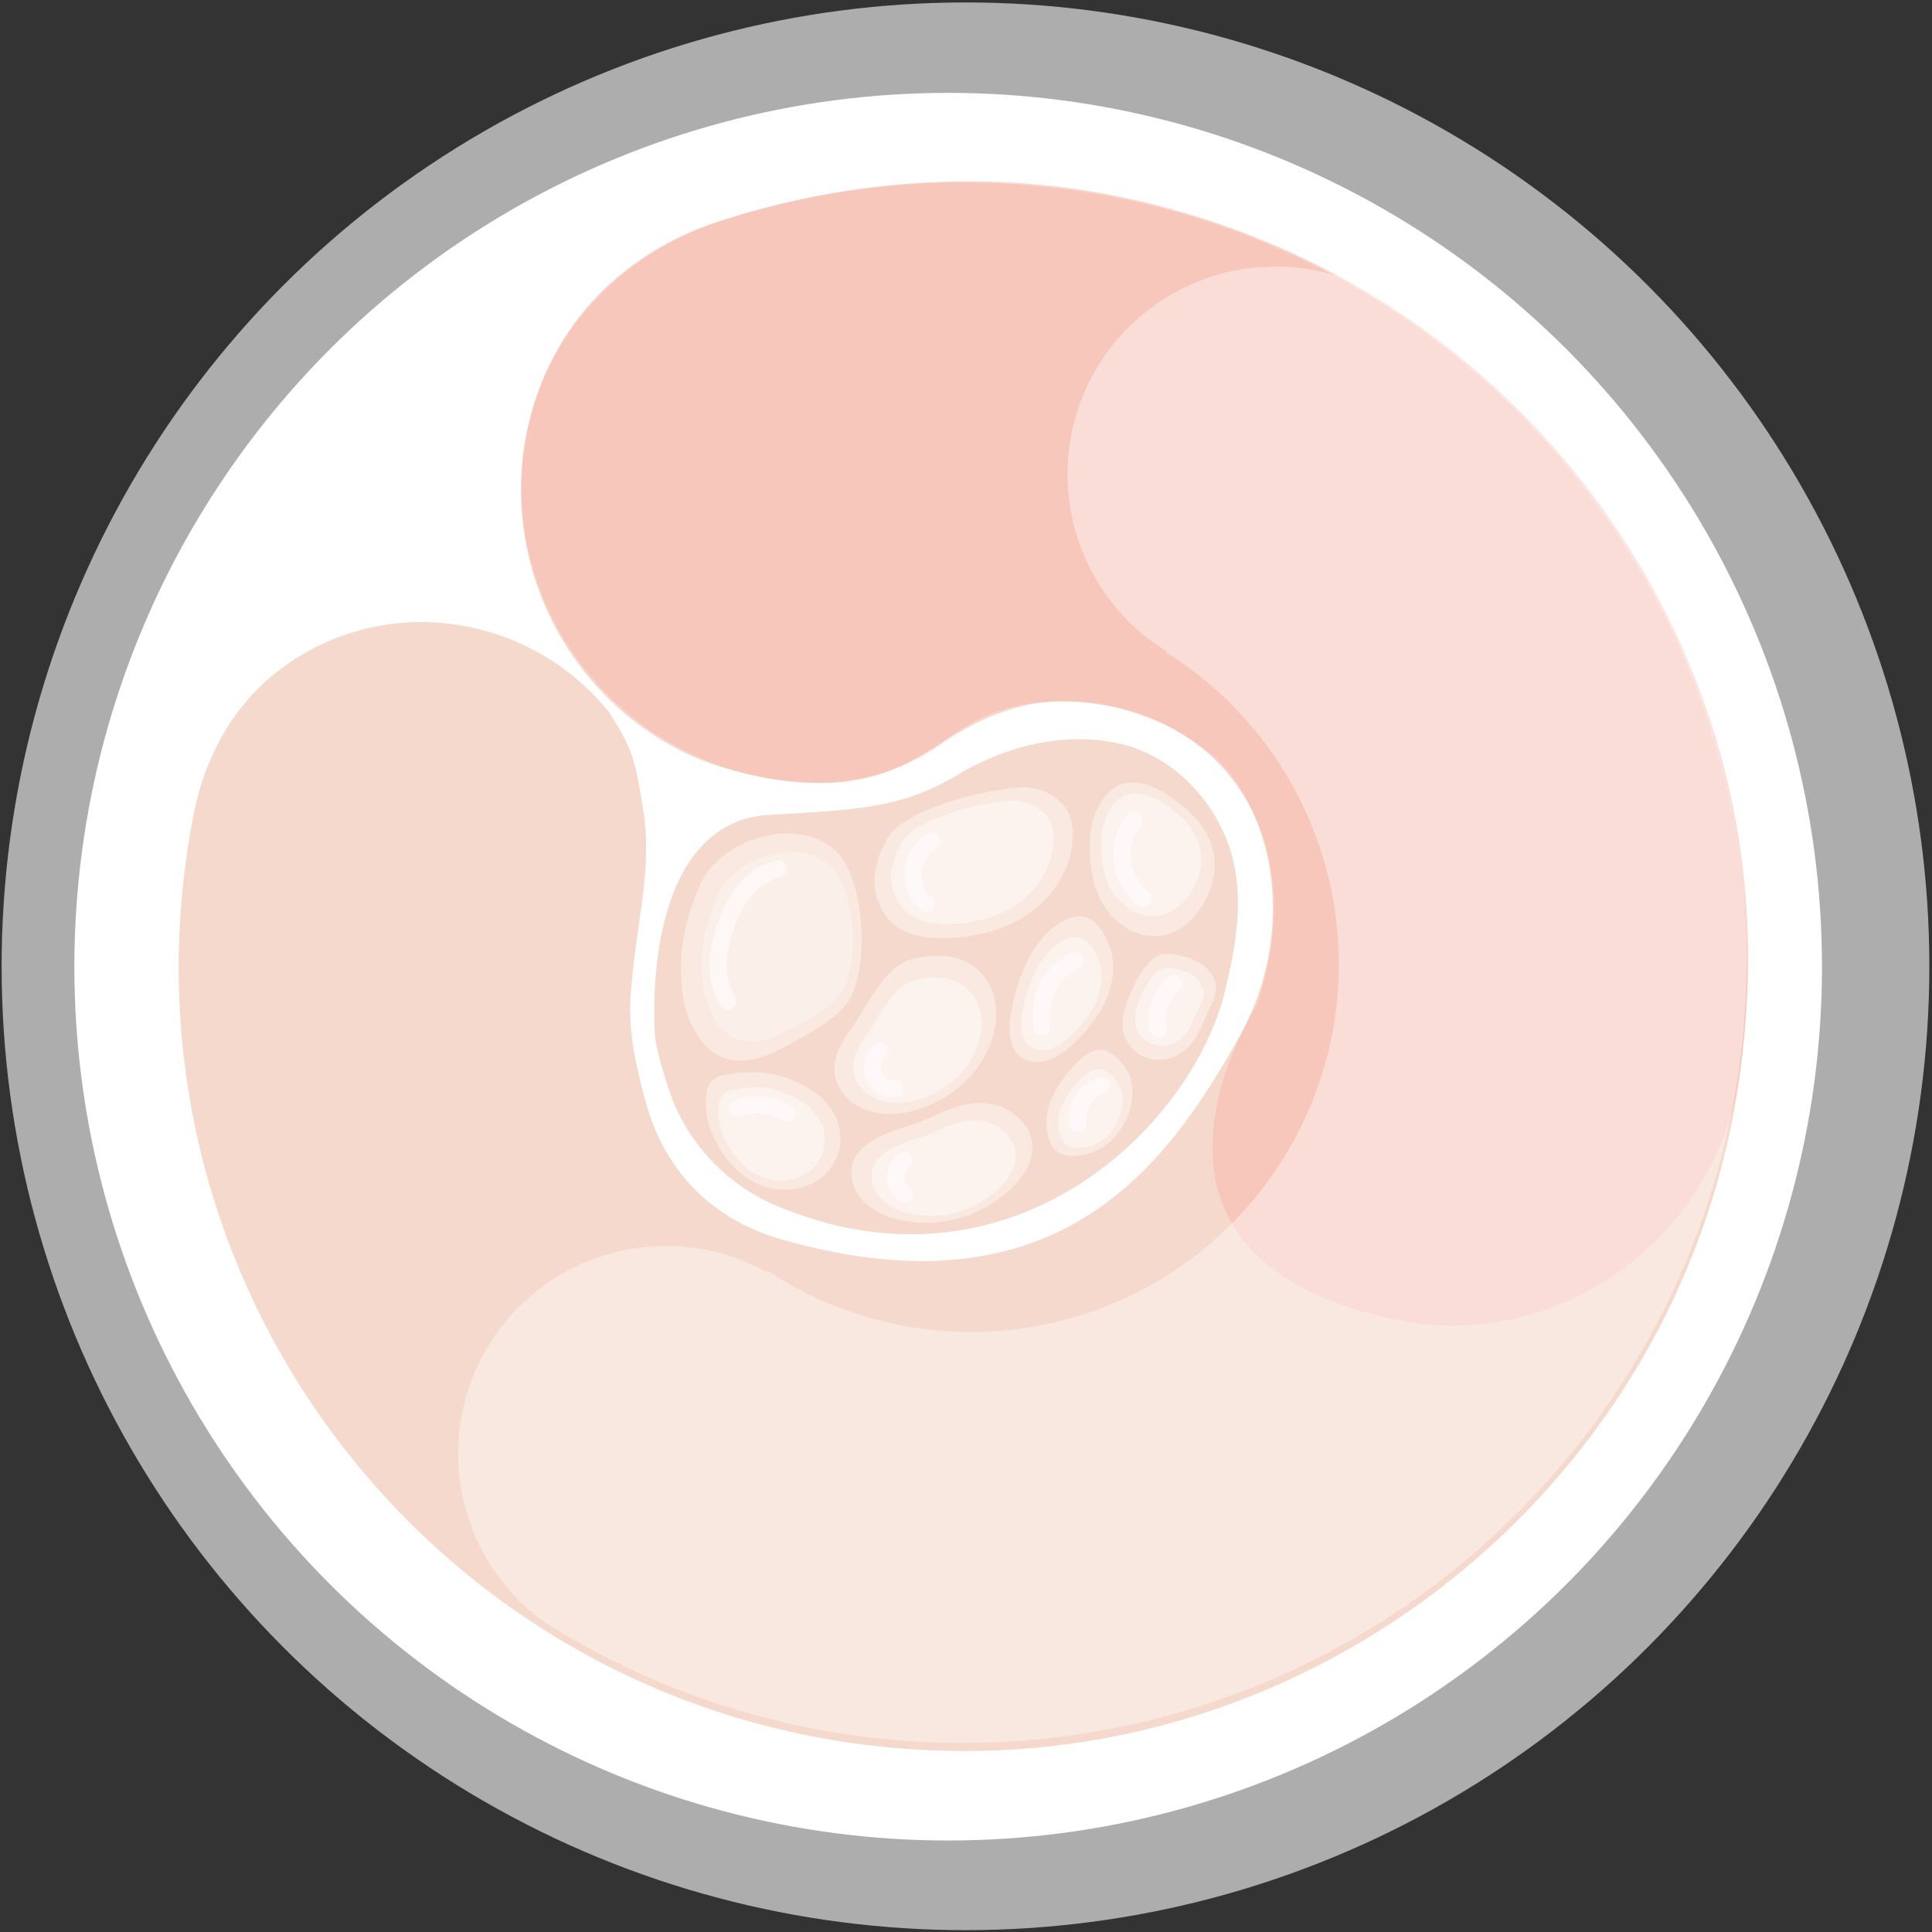 <?xml version="1.0" encoding="UTF-8"?>
<svg width="284px" height="284px" viewBox="0 0 284 284" version="1.1" xmlns="http://www.w3.org/2000/svg" xmlns:xlink="http://www.w3.org/1999/xlink">
    <rect x="0" y="0" width="284" height="284" fill="#333333" stroke="none"/>
    <title>874B759E-60C1-453E-BB1B-867AEE2EC1B5</title>
    <g id="Ilustracje" stroke="none" stroke-width="1" fill="none" fill-rule="evenodd">
        <g id="Odcień-1" transform="translate(-958, -448)">
            <g id="week1" transform="translate(958, 448)">
                <circle id="Oval" fill="#FFFFFF" fill-rule="nonzero" opacity="0.6" cx="141.924" cy="142.044" r="141.685"></circle>
                <circle id="Oval" fill="#FFFFFF" fill-rule="nonzero" cx="139.38" cy="142.101" r="128.449"></circle>
                <path d="M77.455,63.362 C73.535,82.556 83.056,101.979 100.628,110.64 C100.999,110.81 101.365,110.993 101.743,111.15 C102.12,111.308 102.637,111.535 103.084,111.717 C104.644,112.323 106.235,112.844 107.851,113.279 C116.421,115.546 124.853,116.125 132.334,112.649 C139.469,109.331 142.963,104.205 152.315,103.304 C162.072,102.243 171.827,105.335 179.191,111.824 C188.152,121.22 190.047,138.555 182.031,152.68 C171.911,170.513 156.068,193.995 114.859,182.182 C103.556,178.939 97.46,171.023 95.011,162.296 C92.82,154.487 92.354,150.268 92.794,145.18 C93.701,134.569 95.943,127.611 94.526,118.858 C93.399,111.931 93.065,110.099 89.451,104.595 C83.423,97.16 74.65,92.473 65.118,91.598 C55.994,90.728 46.903,93.555 39.88,99.444 C33.86,104.482 30.069,111.673 28.545,119.362 C27.745,123.316 27.155,127.31 26.775,131.326 C20.579,197.446 71.453,255.701 138.965,257.363 C195.929,258.812 246.085,217.251 255.298,161.011 C266.217,94.369 218.409,33.538 152.321,27.342 C136.629,25.856 120.8,27.624 105.823,32.537 C92.599,36.87 81.825,47.165 78.147,60.585 C77.9,61.496 77.669,62.421 77.455,63.362 Z" id="Shape" fill="#F5D9CC"></path>
                <path d="M104.167,33.041 L104.167,33.041 C91.85,37.537 82.505,46.485 78.525,59.438 C70.087,86.938 91.119,114.689 119.903,115.036 L120.76,115.036 C127.052,114.963 133.175,112.988 138.322,109.368 C142.409,106.522 148.87,103.071 156.276,103.071 C177.793,103.071 193.636,121.641 184.77,147.649 L184.77,147.649 C184.77,147.882 160.841,184.26 204.486,193.863 C227.345,198.901 249.769,184.103 255.096,161.477 C266.293,99.979 226.01,41.479 164.468,28.885 C143.732,24.647 122.869,26.7 104.167,33.041 Z" id="Shape" fill="#F6BAAE" opacity="0.6"></path>
                <path d="M173.02,42.82 C163.374,47.994 157.236,57.936 156.933,68.878 C156.63,79.819 162.208,90.086 171.552,95.785 L171.426,95.899 C187.96,106.249 197.638,124.702 196.752,144.189 C195.866,163.675 184.553,181.174 167.148,189.981 C149.743,198.788 128.944,197.538 112.718,186.71 C112.718,186.81 112.718,186.911 112.718,187.012 C98.585,179.149 80.772,183.673 72.103,197.327 C63.435,210.982 66.92,229.027 80.049,238.472 C114.897,260.424 158.81,262.117 195.245,242.913 C231.68,223.709 255.103,186.526 256.689,145.37 C258.276,104.215 237.786,65.339 202.937,43.387 C193.749,37.984 182.406,37.769 173.02,42.82 Z" id="Shape" fill="#FFFFFF" opacity="0.4"></path>
                <path d="M96.283,152.289 C96.409,154.286 98.115,159.657 98.802,161.534 C101.522,168.419 106.822,173.97 113.575,177.006 C148.115,191.942 175.167,165.973 180.123,145.52 C181.848,138.392 183.057,130.848 180.519,123.971 C177.982,117.095 172.245,111.264 165.142,109.456 C157,107.385 148.007,109.545 140.816,113.864 C132.63,118.814 125.936,119.053 113.065,119.784 C97.353,120.697 95.641,141.912 96.283,152.289 Z" id="Shape" fill="#F5D9CC"></path>
                <path d="M105.395,126.61 C103.059,128.808 102.511,131.018 101.654,133.31 C100.208,137.426 99.763,141.828 100.357,146.15 C100.892,150.381 103.506,155.344 107.731,155.828 C111.415,156.25 114.217,154.5 116.982,153.02 C120.829,150.967 124.097,148.656 125.111,146.477 C127.75,140.81 126.717,131.767 124.57,127.46 C121.163,120.621 110.968,121.371 105.395,126.61 Z" id="Shape" fill="#FFFFFF" opacity="0.42"></path>
                <path d="M107.605,128.682 C105.653,130.52 105.193,132.372 104.457,134.28 C103.252,137.712 102.88,141.381 103.373,144.985 C103.821,148.524 105.987,152.667 109.532,153.07 C112.611,153.423 114.948,151.956 117.259,150.728 C120.476,149.015 123.203,147.082 124.047,145.262 C126.251,140.501 125.388,132.976 123.594,129.374 C120.779,123.682 112.259,124.305 107.605,128.682 Z" id="Shape" fill="#FFFFFF" opacity="0.28"></path>
                <path d="M106.925,157.932 C106.004,157.992 105.136,158.383 104.482,159.034 C104.181,159.447 103.982,159.926 103.902,160.432 C103.549,162.62 103.861,164.864 104.797,166.874 C106.201,170.198 108.789,173.171 112.189,174.361 C115.59,175.551 119.803,174.714 122.013,171.842 C123.569,169.779 123.963,167.065 123.058,164.644 C122.175,162.617 120.642,160.942 118.701,159.884 C114.859,157.636 111.27,157.201 106.925,157.932 Z" id="Shape" fill="#FFFFFF" opacity="0.42"></path>
                <path d="M108.115,160.104 C107.387,160.151 106.7,160.46 106.182,160.973 C105.943,161.301 105.785,161.681 105.722,162.082 C105.442,163.814 105.688,165.591 106.428,167.182 C107.542,169.814 109.576,172.157 112.284,173.114 C114.992,174.071 118.31,173.397 120.061,171.137 C121.294,169.504 121.606,167.353 120.886,165.438 C120.188,163.83 118.974,162.5 117.435,161.66 C114.393,159.871 111.553,159.531 108.115,160.104 Z" id="Shape" fill="#FFFFFF" opacity="0.42"></path>
                <path d="M128.556,129.091 C128.449,132.032 129.815,135.086 132.372,136.584 C134.119,137.493 136.07,137.94 138.039,137.882 C142.617,137.982 147.321,136.975 151.106,134.387 C154.89,131.799 157.623,127.504 157.711,122.92 C157.753,121.934 157.608,120.949 157.283,120.017 C156.37,117.58 153.801,116.024 151.213,115.773 C148.625,115.521 136.943,117.397 131.78,121.685 C129.935,123.209 128.631,126.868 128.556,129.091 Z" id="Shape" fill="#FFFFFF" opacity="0.42"></path>
                <path d="M130.98,128.606 C130.855,131.069 132.056,133.41 134.129,134.746 C135.559,135.491 137.157,135.857 138.77,135.81 C142.548,135.892 146.376,135.067 149.475,132.945 C152.573,130.823 154.815,127.277 154.89,123.556 C154.924,122.749 154.804,121.944 154.538,121.182 C153.788,119.186 151.685,117.914 149.563,117.706 C147.441,117.498 137.869,119.034 133.644,122.548 C132.12,123.808 131.056,126.805 130.98,128.606 Z" id="Shape" fill="#FFFFFF" opacity="0.42"></path>
                <path d="M125.313,150.942 C123.952,152.881 122.536,155.01 122.636,157.371 C122.737,159.733 124.475,161.911 126.66,162.913 C128.9,163.837 131.379,164.009 133.726,163.404 C137.898,162.459 141.565,159.988 144.009,156.477 C146.528,152.825 147.447,147.661 144.979,143.977 C142.51,140.293 138.052,140.004 134.11,140.974 C130.01,142 127.58,147.705 125.313,150.942 Z" id="Shape" fill="#FFFFFF" opacity="0.42"></path>
                <path d="M127.517,151.943 C126.44,153.48 125.313,155.174 125.388,157.05 C125.565,158.993 126.79,160.684 128.581,161.458 C130.359,162.192 132.328,162.329 134.192,161.849 C137.511,161.106 140.431,159.147 142.378,156.357 C144.38,153.454 145.104,149.361 143.146,146.433 C141.188,143.505 137.624,143.285 134.519,144.053 C131.245,144.834 129.318,149.38 127.517,151.943 Z" id="Shape" fill="#FFFFFF" opacity="0.42"></path>
                <path d="M130.35,166.622 C128.348,167.459 126.257,168.631 125.457,170.646 C124.696,172.535 125.363,174.846 126.717,176.382 C128.171,177.866 130.039,178.878 132.076,179.285 C138.267,180.708 144.751,178.771 149.147,174.185 C150.57,172.667 151.761,170.765 151.767,168.687 C151.767,165.438 148.757,162.762 145.545,162.258 C142.661,161.804 139.878,162.762 137.359,164.015 C135.111,165.11 132.661,165.652 130.35,166.622 Z" id="Shape" fill="#FFFFFF" opacity="0.42"></path>
                <path d="M132.239,168.29 C130.646,168.958 128.978,169.89 128.342,171.496 C127.811,173.091 128.204,174.849 129.362,176.067 C130.521,177.249 132.008,178.054 133.631,178.378 C138.565,179.511 143.731,177.966 147.233,174.311 C148.366,173.101 149.311,171.584 149.324,169.903 C149.324,167.314 146.924,165.18 144.368,164.777 C142.069,164.418 139.865,165.18 137.831,166.175 C136.018,167.081 134.059,167.503 132.239,168.29 Z" id="Shape" fill="#FFFFFF" opacity="0.42"></path>
                <path d="M161.553,118.335 C160.592,120.249 160.127,122.373 160.199,124.513 C160.199,127.737 160.784,131.081 162.655,133.713 C164.525,136.345 167.824,138.121 170.992,137.491 C173.737,136.956 175.929,134.771 177.213,132.284 C178.477,129.992 178.858,127.318 178.284,124.765 C177.654,122.384 176.03,120.388 174.172,118.776 C170.324,115.439 164.796,112.542 161.553,118.335 Z" id="Shape" fill="#FFFFFF" opacity="0.42"></path>
                <path d="M162.976,119.255 C162.207,120.786 161.835,122.486 161.893,124.198 C161.893,126.78 162.365,129.45 163.857,131.559 C165.35,133.669 167.995,135.073 170.532,134.582 C172.73,134.154 174.481,132.409 175.507,130.42 C176.515,128.586 176.82,126.448 176.363,124.406 C175.771,122.516 174.626,120.847 173.076,119.614 C170.022,116.937 165.57,114.608 162.976,119.255 Z" id="Shape" fill="#FFFFFF" opacity="0.42"></path>
                <path d="M153.996,137.057 C152.603,138.459 151.491,140.116 150.722,141.937 C149.629,144.337 148.888,146.882 148.524,149.494 C148.234,151.584 148.335,154.053 150.004,155.35 C151.209,156.182 152.745,156.37 154.116,155.854 C155.461,155.331 156.682,154.53 157.699,153.505 C160.495,150.936 162.875,147.693 163.486,143.946 C163.965,141.125 163.203,138.235 161.395,136.018 C159.21,133.499 156.131,135.029 153.996,137.057 Z" id="Shape" fill="#FFFFFF" opacity="0.42"></path>
                <path d="M154.437,139.582 C153.364,140.669 152.509,141.952 151.918,143.36 C151.068,145.226 150.493,147.205 150.211,149.235 C149.985,150.86 150.067,152.768 151.358,153.776 C152.292,154.42 153.482,154.566 154.544,154.166 C155.587,153.761 156.533,153.141 157.321,152.346 C159.487,150.356 161.332,147.844 161.804,144.934 C162.179,142.743 161.586,140.497 160.18,138.776 C158.48,136.836 156.093,138.008 154.437,139.582 Z" id="Shape" fill="#FFFFFF" opacity="0.42"></path>
                <path d="M165.545,147.699 C165.059,148.959 164.909,150.324 165.11,151.66 C165.579,153.664 167.156,155.222 169.166,155.665 C171.178,156.056 173.251,155.407 174.682,153.939 C176.149,152.441 176.785,150.35 177.686,148.455 C178.221,147.548 178.58,146.548 178.744,145.507 C178.857,143.763 177.585,142.164 176.03,141.364 C174.474,140.564 171.401,139.645 169.833,140.696 C167.78,142.076 166.294,145.463 165.545,147.699 Z" id="Shape" fill="#FFFFFF" opacity="0.42"></path>
                <path d="M167.226,147.781 C166.868,148.708 166.757,149.713 166.905,150.696 C167.25,152.171 168.411,153.317 169.89,153.643 C171.367,153.932 172.891,153.459 173.945,152.384 C175.022,151.282 175.494,149.745 176.156,148.347 C176.55,147.681 176.815,146.946 176.936,146.181 C176.916,144.865 176.139,143.678 174.94,143.133 C173.794,142.542 171.54,141.874 170.381,142.642 C168.864,143.65 167.774,146.093 167.226,147.781 Z" id="Shape" fill="#FFFFFF" opacity="0.42"></path>
                <path d="M157.239,157.359 C156.033,158.727 155.073,160.293 154.399,161.987 C153.727,163.695 153.638,165.577 154.147,167.34 C154.379,168.211 154.921,168.968 155.671,169.468 C156.184,169.741 156.753,169.892 157.333,169.909 C159.644,170.018 161.893,169.144 163.524,167.503 C165.135,165.858 166.15,163.721 166.408,161.433 C166.554,160.477 166.498,159.501 166.244,158.568 C165.778,157.025 163.838,154.575 162.107,154.323 C160.23,154.053 158.303,156.093 157.239,157.359 Z" id="Shape" fill="#FFFFFF" opacity="0.42"></path>
                <path d="M114.387,127.75 C112.441,128.222 110.708,129.33 109.463,130.898 C108.23,132.46 107.287,134.23 106.679,136.125 C106.013,137.915 105.639,139.801 105.571,141.71 C105.507,143.628 105.992,145.525 106.969,147.176" id="Shape" stroke="#FFFFFF" stroke-width="2.52" opacity="0.57" stroke-linecap="round"></path>
                <path d="M158.114,159.399 C157.214,160.419 156.496,161.586 155.992,162.85 C155.49,164.123 155.424,165.527 155.803,166.842 C155.975,167.491 156.378,168.056 156.937,168.429 C157.325,168.635 157.757,168.747 158.196,168.756 C159.919,168.834 161.594,168.183 162.812,166.962 C164.013,165.734 164.769,164.141 164.959,162.434 C165.069,161.72 165.028,160.991 164.84,160.293 C164.493,159.141 163.045,157.315 161.754,157.145 C160.35,156.93 158.908,158.454 158.114,159.399 Z" id="Shape" fill="#FFFFFF" opacity="0.42"></path>
                <path d="M136.975,123.612 C134.601,125.401 133.6,127.97 134.626,130.76 C134.882,131.586 135.413,132.299 136.131,132.781" id="Shape" stroke="#FFFFFF" stroke-width="2.52" opacity="0.57" stroke-linecap="round"></path>
                <path d="M129.292,154.493 C128.315,155.392 127.993,156.801 128.486,158.035 C128.978,159.268 130.181,160.069 131.509,160.048" id="Shape" stroke="#FFFFFF" stroke-width="2.52" opacity="0.57" stroke-linecap="round"></path>
                <path d="M108.367,162.957 C110.781,162.056 113.475,162.316 115.672,163.662" id="Shape" stroke="#FFFFFF" stroke-width="2.52" opacity="0.57" stroke-linecap="round"></path>
                <path d="M158.001,141.181 C157.004,141.68 156.101,142.347 155.331,143.152 C154.613,143.907 154.055,144.798 153.687,145.772 C153.058,147.422 153.108,149.223 153.14,150.98" id="Shape" stroke="#FFFFFF" stroke-width="2.52" opacity="0.57" stroke-linecap="round"></path>
                <path d="M166.685,120.615 C163.91,124.135 164.507,129.235 168.02,132.019" id="Shape" stroke="#FFFFFF" stroke-width="2.52" opacity="0.57" stroke-linecap="round"></path>
                <path d="M161.918,159.594 C159.567,160.359 158.095,162.691 158.417,165.142" id="Shape" stroke="#FFFFFF" stroke-width="2.52" opacity="0.57" stroke-linecap="round"></path>
                <path d="M172.541,144.638 C172.324,144.779 172.127,144.948 171.955,145.142 C170.454,146.792 169.823,149.056 170.255,151.244" id="Shape" stroke="#FFFFFF" stroke-width="2.52" opacity="0.57" stroke-linecap="round"></path>
                <path d="M132.957,170.652 C132.143,171.185 131.65,172.09 131.642,173.063 C131.634,174.036 132.114,174.949 132.92,175.494" id="Shape" stroke="#FFFFFF" stroke-width="2.52" opacity="0.57" stroke-linecap="round"></path>
            </g>
        </g>
    </g>
</svg>